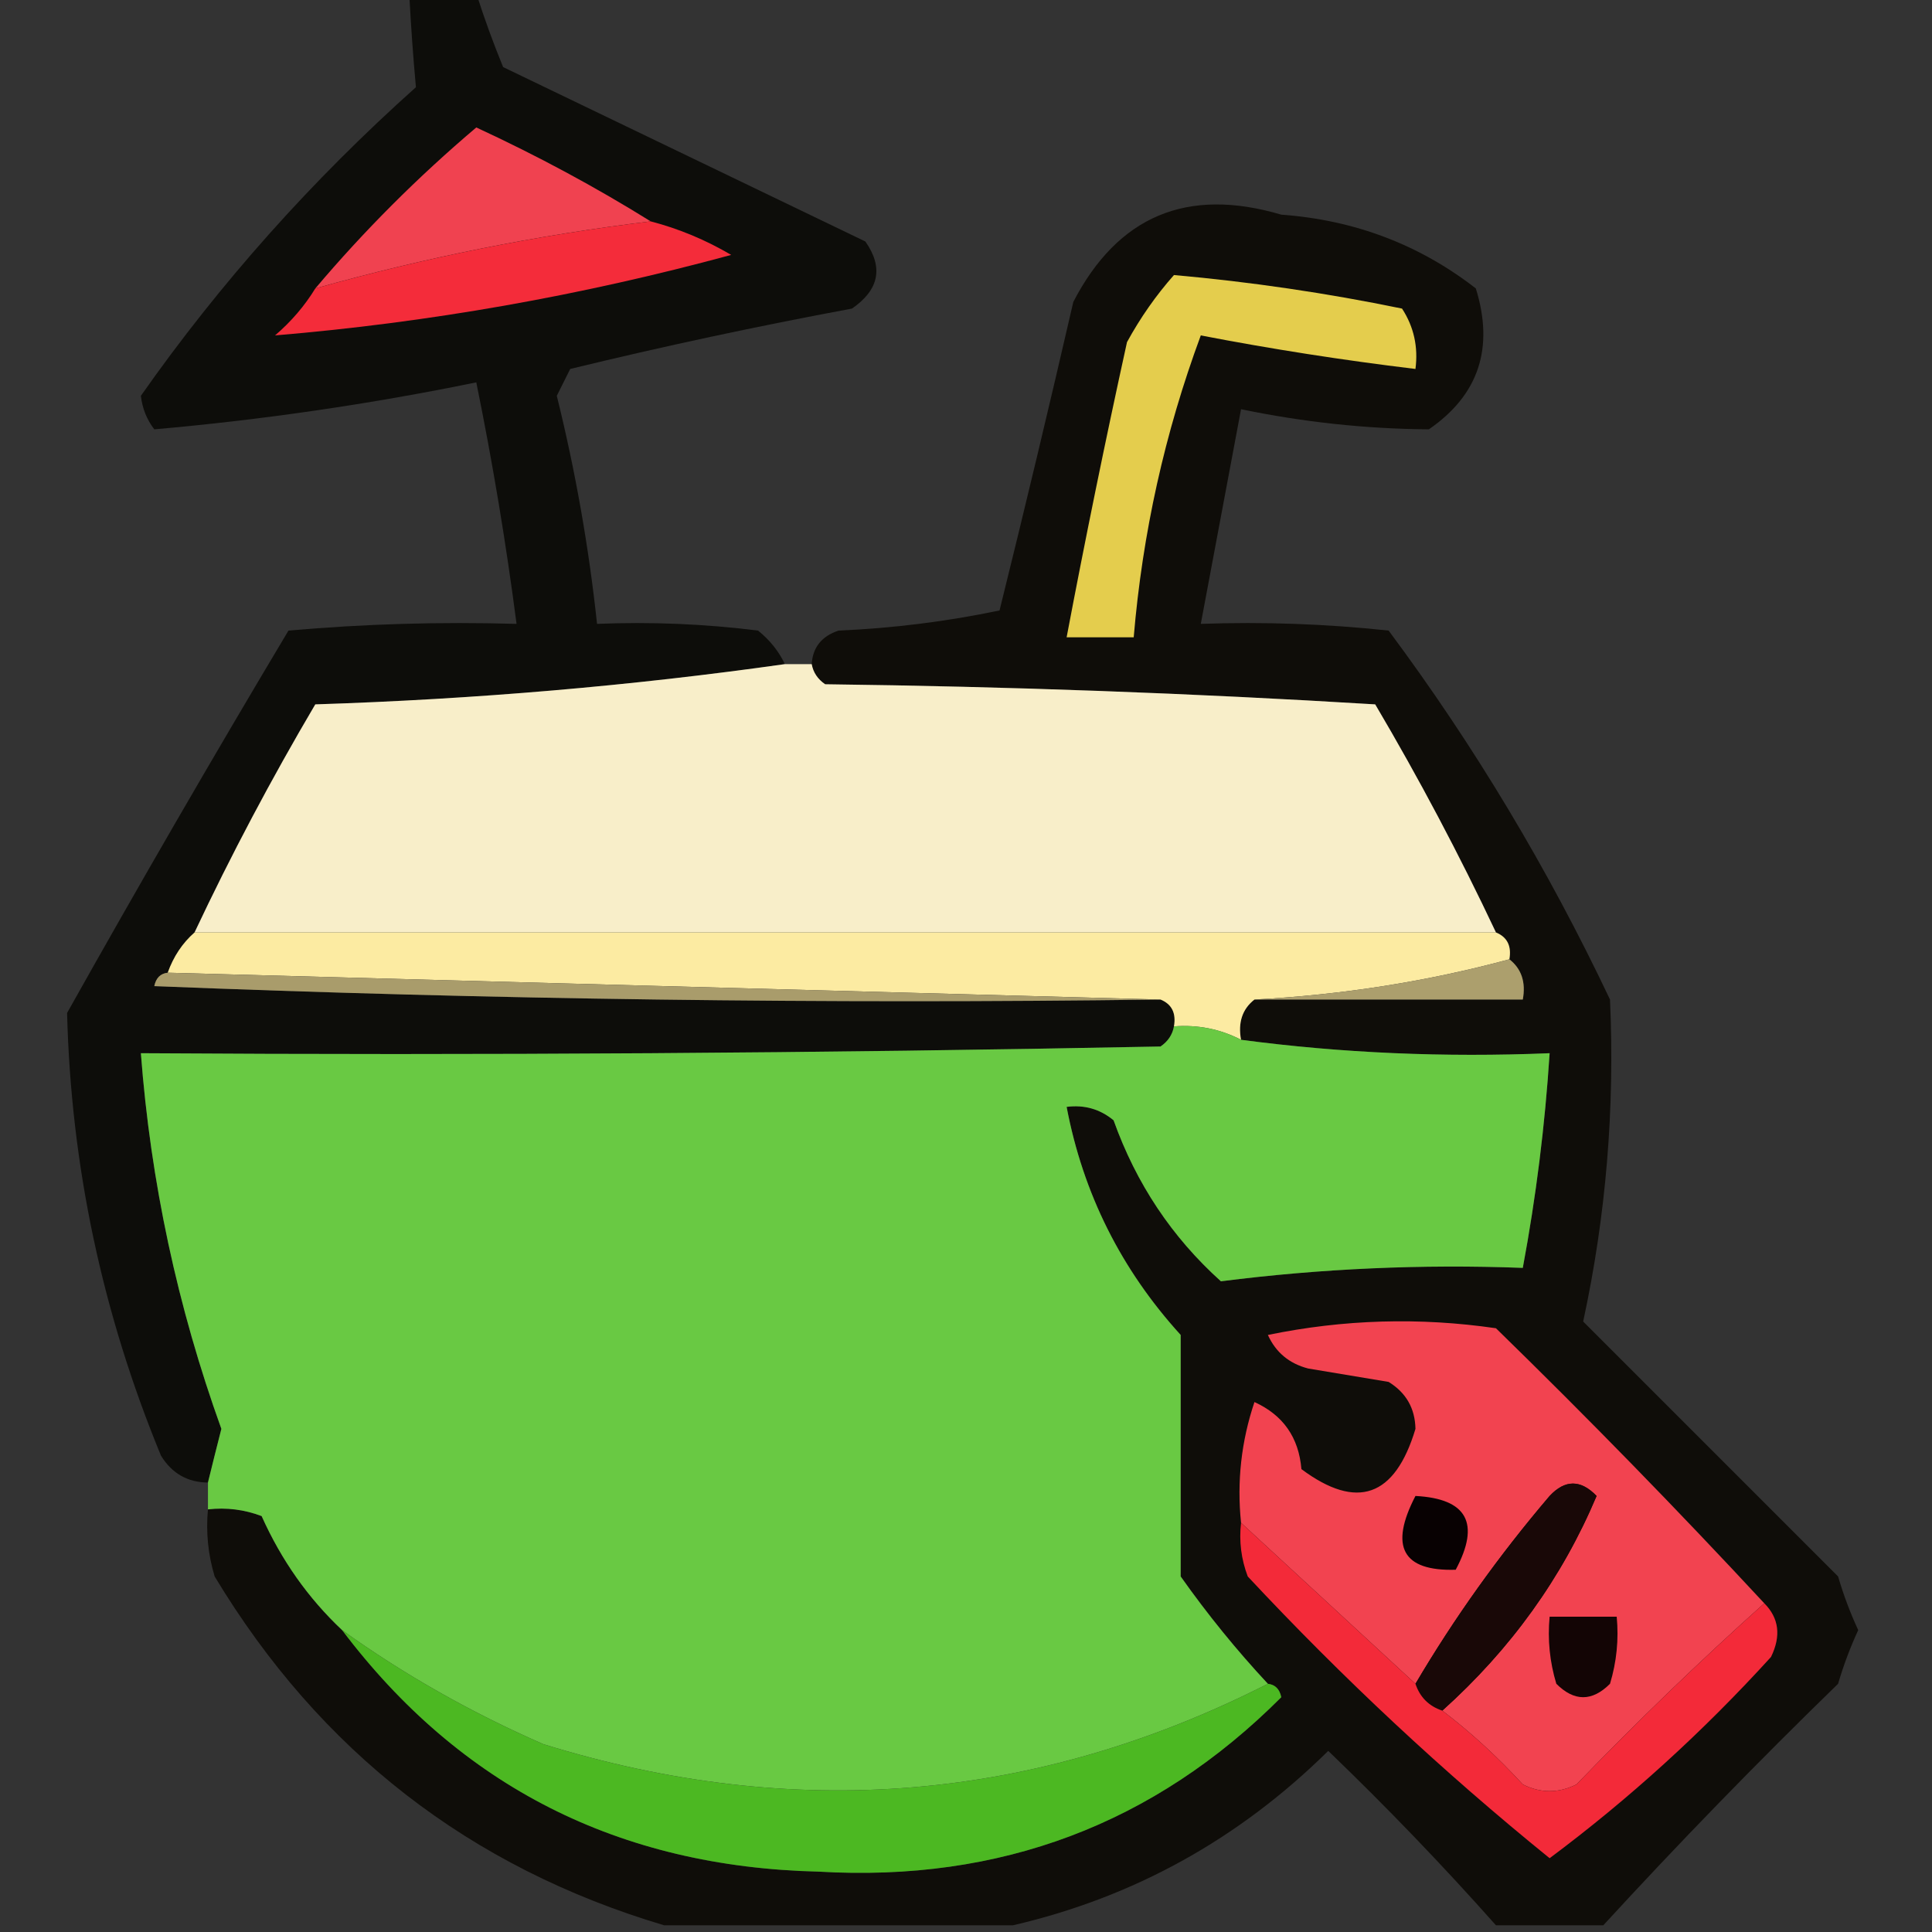 <?xml version="1.0" encoding="UTF-8"?>
<!DOCTYPE svg PUBLIC "-//W3C//DTD SVG 1.1//EN" "http://www.w3.org/Graphics/SVG/1.1/DTD/svg11.dtd">
<svg xmlns="http://www.w3.org/2000/svg" version="1.1" width="144px" height="144px" style="shape-rendering:geometricPrecision; text-rendering:geometricPrecision; image-rendering:optimizeQuality; fill-rule:evenodd; clip-rule:evenodd" xmlns:xlink="http://www.w3.org/1999/xlink">
<rect width="100%" height="100%" fill="#333333" stroke="none"/>
<g><path style="opacity:0.818" fill="#060502" d="M 30.5,-0.5 C 32.167,-0.5 33.833,-0.5 35.5,-0.5C 36.089,1.352 36.756,3.185 37.5,5C 46.5,9.333 55.5,13.667 64.5,18C 65.86,19.938 65.527,21.604 63.5,23C 56.45,24.31 49.45,25.81 42.5,27.5C 42.167,28.167 41.833,28.833 41.5,29.5C 42.889,35.109 43.889,40.776 44.5,46.5C 48.514,46.334 52.514,46.501 56.5,47C 57.38,47.708 58.047,48.542 58.5,49.5C 47.066,51.119 35.399,52.119 23.5,52.5C 20.22,58.062 17.22,63.729 14.5,69.5C 13.599,70.29 12.932,71.29 12.5,72.5C 11.957,72.56 11.624,72.893 11.5,73.5C 36.491,74.5 61.491,74.833 86.5,74.5C 87.338,74.842 87.672,75.508 87.5,76.5C 87.389,77.117 87.056,77.617 86.5,78C 61.169,78.5 35.836,78.667 10.5,78.5C 11.225,88.072 13.225,97.406 16.5,106.5C 16.154,107.849 15.821,109.183 15.5,110.5C 13.983,110.489 12.816,109.823 12,108.5C 7.622,97.884 5.288,86.884 5,75.5C 10.374,65.918 15.874,56.418 21.5,47C 27.157,46.501 32.824,46.334 38.5,46.5C 37.716,40.461 36.716,34.461 35.5,28.5C 27.529,30.13 19.529,31.296 11.5,32C 10.941,31.275 10.608,30.442 10.5,29.5C 16.384,21.124 23.218,13.457 31,6.5C 30.793,4.249 30.627,1.915 30.5,-0.5 Z"/></g>
<g><path style="opacity:1" fill="#f04250" d="M 48.5,16.5 C 40.008,17.532 31.675,19.198 23.5,21.5C 27.146,17.188 31.146,13.188 35.5,9.5C 40.054,11.608 44.388,13.941 48.5,16.5 Z"/></g>
<g><path style="opacity:0.847" fill="#090602" d="M 119.5,143.5 C 116.833,143.5 114.167,143.5 111.5,143.5C 107.537,139.036 103.37,134.702 99,130.5C 92.333,137.08 84.5,141.414 75.5,143.5C 66.833,143.5 58.167,143.5 49.5,143.5C 35.01,139.184 23.843,130.517 16,117.5C 15.507,115.866 15.34,114.199 15.5,112.5C 16.873,112.343 18.207,112.51 19.5,113C 20.975,116.291 22.975,119.125 25.5,121.5C 34.298,133.15 46.132,139.15 61,139.5C 74.546,140.299 86.046,135.966 95.5,126.5C 95.376,125.893 95.043,125.56 94.5,125.5C 92.167,122.997 90.001,120.331 88,117.5C 88,111.5 88,105.5 88,99.5C 83.56,94.62 80.727,88.954 79.5,82.5C 80.822,82.33 81.989,82.663 83,83.5C 84.685,88.218 87.352,92.218 91,95.5C 98.456,94.55 105.956,94.216 113.5,94.5C 114.488,89.211 115.155,83.878 115.5,78.5C 107.648,78.825 99.982,78.492 92.5,77.5C 92.263,76.209 92.596,75.209 93.5,74.5C 100.167,74.5 106.833,74.5 113.5,74.5C 113.737,73.209 113.404,72.209 112.5,71.5C 112.672,70.508 112.338,69.842 111.5,69.5C 108.767,63.702 105.767,58.035 102.5,52.5C 88.846,51.667 75.179,51.167 61.5,51C 60.944,50.617 60.611,50.117 60.5,49.5C 60.577,48.25 61.244,47.417 62.5,47C 66.541,46.827 70.541,46.327 74.5,45.5C 76.396,37.854 78.229,30.187 80,22.5C 83.323,16.092 88.49,13.925 95.5,16C 100.963,16.398 105.796,18.231 110,21.5C 111.378,25.942 110.212,29.442 106.5,32C 101.814,31.966 97.148,31.466 92.5,30.5C 91.499,35.835 90.499,41.168 89.5,46.5C 94.178,46.334 98.845,46.501 103.5,47C 109.866,55.551 115.366,64.717 120,74.5C 120.368,82.633 119.701,90.633 118,98.5C 124.333,104.833 130.667,111.167 137,117.5C 137.402,118.872 137.902,120.205 138.5,121.5C 137.902,122.795 137.402,124.128 137,125.5C 130.964,131.369 125.13,137.369 119.5,143.5 Z"/></g>
<g><path style="opacity:1" fill="#f42c3a" d="M 48.5,16.5 C 50.593,17.045 52.593,17.878 54.5,19C 43.3,22.041 31.967,24.041 20.5,25C 21.71,23.961 22.71,22.794 23.5,21.5C 31.675,19.198 40.008,17.532 48.5,16.5 Z"/></g>
<g><path style="opacity:1" fill="#e4cd4d" d="M 87.5,20.5 C 93.204,21.007 98.871,21.84 104.5,23C 105.38,24.356 105.714,25.856 105.5,27.5C 100.069,26.844 94.735,26.011 89.5,25C 86.819,32.245 85.152,39.745 84.5,47.5C 82.833,47.5 81.167,47.5 79.5,47.5C 80.89,40.158 82.39,32.825 84,25.5C 84.997,23.677 86.164,22.01 87.5,20.5 Z"/></g>
<g><path style="opacity:1" fill="#f8eec9" d="M 58.5,49.5 C 59.167,49.5 59.833,49.5 60.5,49.5C 60.611,50.117 60.944,50.617 61.5,51C 75.179,51.167 88.846,51.667 102.5,52.5C 105.767,58.035 108.767,63.702 111.5,69.5C 79.167,69.5 46.833,69.5 14.5,69.5C 17.22,63.729 20.22,58.062 23.5,52.5C 35.399,52.119 47.066,51.119 58.5,49.5 Z"/></g>
<g><path style="opacity:1" fill="#fceba2" d="M 14.5,69.5 C 46.833,69.5 79.167,69.5 111.5,69.5C 112.338,69.842 112.672,70.508 112.5,71.5C 106.399,73.149 100.065,74.149 93.5,74.5C 92.596,75.209 92.263,76.209 92.5,77.5C 90.958,76.699 89.291,76.366 87.5,76.5C 87.672,75.508 87.338,74.842 86.5,74.5C 61.833,73.833 37.167,73.167 12.5,72.5C 12.932,71.29 13.599,70.29 14.5,69.5 Z"/></g>
<g><path style="opacity:1" fill="#a99c6b" d="M 12.5,72.5 C 37.167,73.167 61.833,73.833 86.5,74.5C 61.491,74.833 36.491,74.5 11.5,73.5C 11.624,72.893 11.957,72.56 12.5,72.5 Z"/></g>
<g><path style="opacity:1" fill="#ac9f6d" d="M 112.5,71.5 C 113.404,72.209 113.737,73.209 113.5,74.5C 106.833,74.5 100.167,74.5 93.5,74.5C 100.065,74.149 106.399,73.149 112.5,71.5 Z"/></g>
<g><path style="opacity:1" fill="#69c943" d="M 87.5,76.5 C 89.291,76.366 90.958,76.699 92.5,77.5C 99.982,78.492 107.648,78.825 115.5,78.5C 115.155,83.878 114.488,89.211 113.5,94.5C 105.956,94.216 98.456,94.55 91,95.5C 87.352,92.218 84.685,88.218 83,83.5C 81.989,82.663 80.822,82.33 79.5,82.5C 80.727,88.954 83.56,94.62 88,99.5C 88,105.5 88,111.5 88,117.5C 90.001,120.331 92.167,122.997 94.5,125.5C 77.203,134.287 59.203,135.787 40.5,130C 35.12,127.649 30.12,124.816 25.5,121.5C 22.975,119.125 20.975,116.291 19.5,113C 18.207,112.51 16.873,112.343 15.5,112.5C 15.5,111.833 15.5,111.167 15.5,110.5C 15.821,109.183 16.154,107.849 16.5,106.5C 13.225,97.406 11.225,88.072 10.5,78.5C 35.836,78.667 61.169,78.5 86.5,78C 87.056,77.617 87.389,77.117 87.5,76.5 Z"/></g>
<g><path style="opacity:1" fill="#f24350" d="M 131.5,119.5 C 126.702,123.797 122.035,128.297 117.5,133C 116.167,133.667 114.833,133.667 113.5,133C 111.604,130.932 109.604,129.099 107.5,127.5C 112.601,122.92 116.435,117.587 119,111.5C 117.817,110.269 116.651,110.269 115.5,111.5C 111.729,115.925 108.395,120.591 105.5,125.5C 101.167,121.5 96.833,117.5 92.5,113.5C 92.183,110.428 92.516,107.428 93.5,104.5C 95.636,105.472 96.803,107.139 97,109.5C 101.141,112.584 103.974,111.584 105.5,106.5C 105.471,104.971 104.804,103.804 103.5,103C 101.5,102.667 99.5,102.333 97.5,102C 96.09,101.632 95.09,100.799 94.5,99.5C 100.137,98.337 105.804,98.17 111.5,99C 118.369,105.702 125.036,112.535 131.5,119.5 Z"/></g>
<g><path style="opacity:1" fill="#080102" d="M 105.5,111.5 C 109.35,111.701 110.35,113.534 108.5,117C 104.537,117.118 103.537,115.284 105.5,111.5 Z"/></g>
<g><path style="opacity:1" fill="#190807" d="M 107.5,127.5 C 106.5,127.167 105.833,126.5 105.5,125.5C 108.395,120.591 111.729,115.925 115.5,111.5C 116.651,110.269 117.817,110.269 119,111.5C 116.435,117.587 112.601,122.92 107.5,127.5 Z"/></g>
<g><path style="opacity:1" fill="#f32a39" d="M 92.5,113.5 C 96.833,117.5 101.167,121.5 105.5,125.5C 105.833,126.5 106.5,127.167 107.5,127.5C 109.604,129.099 111.604,130.932 113.5,133C 114.833,133.667 116.167,133.667 117.5,133C 122.035,128.297 126.702,123.797 131.5,119.5C 132.598,120.601 132.765,121.934 132,123.5C 126.921,129.084 121.421,134.084 115.5,138.5C 107.576,132.08 100.076,125.08 93,117.5C 92.51,116.207 92.343,114.873 92.5,113.5 Z"/></g>
<g><path style="opacity:1" fill="#130505" d="M 115.5,120.5 C 117.167,120.5 118.833,120.5 120.5,120.5C 120.66,122.199 120.494,123.866 120,125.5C 118.667,126.833 117.333,126.833 116,125.5C 115.506,123.866 115.34,122.199 115.5,120.5 Z"/></g>
<g><path style="opacity:1" fill="#4cb822" d="M 25.5,121.5 C 30.12,124.816 35.12,127.649 40.5,130C 59.203,135.787 77.203,134.287 94.5,125.5C 95.043,125.56 95.376,125.893 95.5,126.5C 86.046,135.966 74.546,140.299 61,139.5C 46.132,139.15 34.298,133.15 25.5,121.5 Z"/></g>
</svg>
